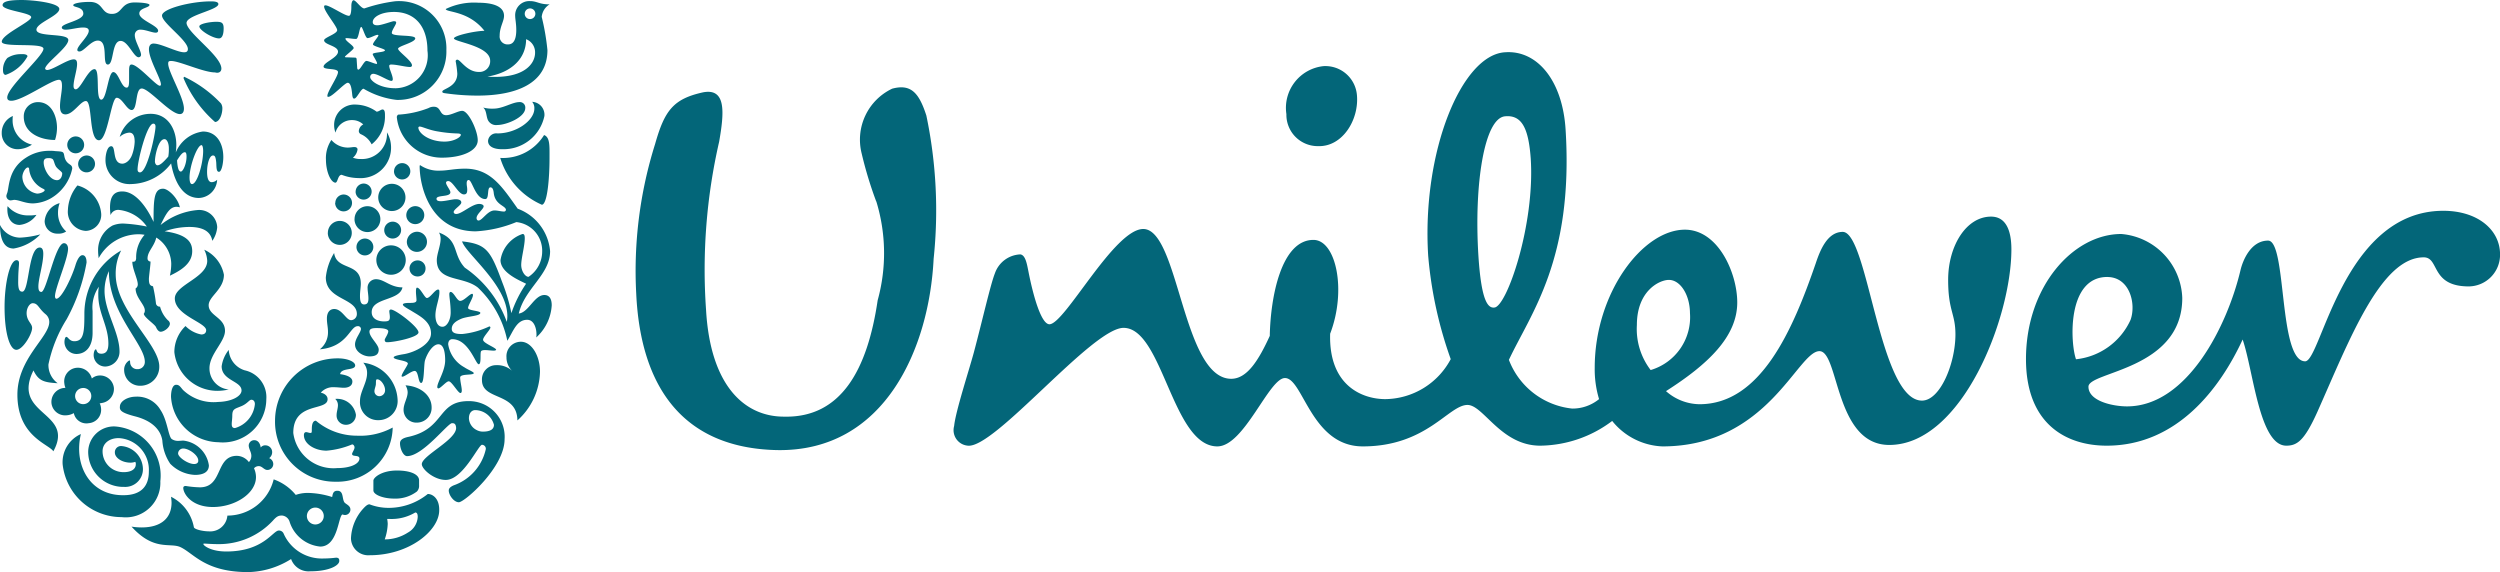 <?xml version="1.0" encoding="UTF-8"?> <svg xmlns="http://www.w3.org/2000/svg" id="Group_2389" data-name="Group 2389" width="127.01" height="29.066" viewBox="0 0 127.01 29.066"> <g id="Group_2377" data-name="Group 2377" transform="translate(32.296 2.65)"> <g id="Group_2376" data-name="Group 2376" transform="translate(0 0)"> <path id="Path_9911" data-name="Path 9911" d="M198.167,329.326a3.813,3.813,0,0,0,3.324-2.032,20.785,20.785,0,0,1-1.145-5.246c-.332-5.283,1.7-10.233,3.916-10.344,1.625-.111,2.918,1.441,3.066,3.953.407,6.576-1.773,9.309-2.882,11.674a3.871,3.871,0,0,0,3.214,2.475,2.132,2.132,0,0,0,1.367-.48,5.234,5.234,0,0,1-.221-1.588c0-3.806,2.438-7.02,4.581-7.02,1.7,0,2.66,2.217,2.66,3.695,0,1.736-1.477,3.14-3.62,4.507a2.613,2.613,0,0,0,1.7.665c3.1,0,4.729-3.731,5.911-7.167.222-.665.591-1.588,1.367-1.588,1.293,0,1.847,8.571,4.027,8.571.924,0,1.7-1.884,1.7-3.362,0-1.072-.37-1.182-.37-2.771,0-1.736.924-3.214,2.179-3.214.776,0,1.034.739,1.034,1.663,0,3.473-2.512,9.937-6.206,9.937-2.771,0-2.549-4.765-3.546-4.765-1.108,0-2.623,4.839-7.98,4.839a3.442,3.442,0,0,1-2.549-1.293,6.166,6.166,0,0,1-3.657,1.256c-2,0-2.882-2.069-3.695-2.069-.96,0-2.069,2.106-5.32,2.106-2.623,0-3.029-3.473-3.953-3.473-.813,0-2.069,3.473-3.436,3.473-2.29,0-2.771-6.022-4.765-6.022-1.589,0-6.539,6.133-7.906,5.985a.789.789,0,0,1-.7-1c.074-.739.739-2.771,1-3.731.443-1.663.85-3.473,1.072-4.027a1.429,1.429,0,0,1,1.293-.96c.258.037.332.48.406.85.259,1.33.665,2.7,1.071,2.7.776,0,3.288-4.84,4.766-4.84,1.81,0,1.995,7.61,4.47,7.61.813,0,1.4-.961,1.958-2.179.037-2,.591-4.877,2.217-4.877,1.145,0,1.7,2.549.85,4.766C195.285,328.662,197.021,329.326,198.167,329.326Zm43.444-6.539c-.665,2.808-2.7,6.908-5.763,6.908-.7,0-1.958-.259-1.958-1,0-.776,4.766-.85,4.766-4.507a3.376,3.376,0,0,0-3.1-3.251c-2.438,0-4.84,2.66-4.84,6.354,0,3.324,2.069,4.4,4.1,4.4,3.584,0,5.763-2.919,6.908-5.393.554,1.625.85,5.393,2.217,5.393.554,0,.924-.259,1.588-1.737,1.626-3.657,3.214-7.831,5.394-7.831.813,0,.332,1.477,2.29,1.477a1.607,1.607,0,0,0,1.588-1.625c0-1.257-1.145-2.217-2.882-2.217-5.1,0-6.206,7.647-7.019,7.647-1.367,0-.923-6.132-1.884-6.132C242.128,321.273,241.721,322.307,241.611,322.788ZM205.555,317.1c-.11-1.515-.443-2.217-1.293-2.143-1.072.074-1.589,3.473-1.367,7.056.148,2.328.48,2.7.813,2.66C204.336,324.635,205.777,320.46,205.555,317.1Zm-8.829-3.214a1.608,1.608,0,0,0-1.7-1.477,2.132,2.132,0,0,0-1.884,2.438,1.593,1.593,0,0,0,1.626,1.626C195.987,316.507,196.837,315.14,196.726,313.884Zm16.919,11.083c0-.923-.48-1.7-1.072-1.7-.48,0-1.625.554-1.625,2.29a3.428,3.428,0,0,0,.7,2.29A2.8,2.8,0,0,0,213.646,324.967Zm21.2-1.847c1.145,0,1.478,1.367,1.183,2.179a3.438,3.438,0,0,1-2.771,2C232.966,326.482,232.782,323.12,234.85,323.12Zm-62.543-3.842a19.983,19.983,0,0,1-.739-2.438,2.867,2.867,0,0,1,1.551-3.288c.961-.259,1.367.221,1.737,1.367a23.487,23.487,0,0,1,.369,7.278c-.221,4.47-2.438,9.827-7.979,9.716-4.766-.111-6.909-3.214-7.13-7.943a21.483,21.483,0,0,1,.96-7.61c.481-1.7.924-2.29,2.439-2.623,1.182-.222,1.071,1.034.813,2.512a29.047,29.047,0,0,0-.665,8.534c.221,3.916,1.995,5.431,3.953,5.431,2.919.074,4.248-2.4,4.766-5.911A8.974,8.974,0,0,0,172.307,319.278Z" transform="translate(-160.084 -311.699)" fill="#036679"></path> </g> </g> <g id="Group_2378" data-name="Group 2378"> <path id="Path_9912" data-name="Path 9912" d="M302.215,179.5a3.8,3.8,0,0,0,2.117,2.38c.277-.028.387-1.342.387-2.38,0-.6.028-1.051-.277-1.162A2.452,2.452,0,0,1,302.215,179.5Zm.1-.443a2.12,2.12,0,0,0,2.144-1.688.657.657,0,0,0-.622-.719.494.494,0,0,1,.111.346c0,.595-.9,1.259-1.882,1.259a.417.417,0,0,0-.47.373C301.592,178.92,301.882,179.058,302.311,179.058Zm-.235-1.231a.461.461,0,0,1-.484-.235c-.1-.194-.069-.512-.249-.65a1.788,1.788,0,0,0,.526.055c.484,0,.954-.332,1.314-.332a.275.275,0,0,1,.3.3C303.487,177.44,302.519,177.827,302.076,177.827Z" transform="translate(-276.801 -171.477)" fill="#036679"></path> <path id="Path_9913" data-name="Path 9913" d="M178.261,215.736c.36,0,.291-2.241.885-2.241.138,0,.18.138.18.318,0,.512-.249,1.259-.249,1.66,0,.207.055.277.152.277.263,0,.705-2.476,1.148-2.476.138,0,.208.138.208.277,0,.512-.664,2.006-.664,2.421,0,.069.028.124.069.124.277,0,.816-1.162.982-1.743.1-.3.221-.47.346-.47s.207.125.207.373a9.346,9.346,0,0,1-1.01,2.878,7.014,7.014,0,0,0-.927,2.3,1.139,1.139,0,0,0,.47.955c-.692-.042-.968-.111-1.231-.65-1.148,2.3,2.131,2.075,1.01,4.109-.207-.36-1.826-.747-1.826-2.877,0-1.84,1.619-2.919,1.619-3.694a.508.508,0,0,0-.194-.4c-.36-.3-.374-.553-.65-.553-.207,0-.456.47-.193.9.083.138.166.221.166.36,0,.3-.47,1.107-.8,1.107s-.6-.83-.6-2.172c0-1.19.263-2.38.609-2.38.1,0,.125.069.125.152,0,.138-.041.415-.041.9C178.04,215.694,178.151,215.736,178.261,215.736Z" transform="translate(-177.127 -200.919)" fill="#036679"></path> <path id="Path_9914" data-name="Path 9914" d="M193.481,220.435c.456,0,.83-.332.83-1.079v-1.107a1.843,1.843,0,0,1,.318-1.231,2.236,2.236,0,0,0-.028.429c0,.927.512,1.563.512,2.462,0,.332-.1.512-.36.512s-.221-.221-.277-.221-.111.138-.111.291a.586.586,0,0,0,.609.581.749.749,0,0,0,.705-.761c0-.969-.761-2.048-.761-3.085a2.413,2.413,0,0,1,.221-1c0,2.144,1.826,3.708,1.826,4.607a.363.363,0,0,1-.373.373.357.357,0,0,1-.374-.346c0-.069-.014-.1-.041-.1a.553.553,0,0,0-.263.5.805.805,0,0,0,.83.789.96.96,0,0,0,.955-.982c0-1.135-2.214-2.85-2.214-4.69a2.565,2.565,0,0,1,.277-1.2,3.7,3.7,0,0,0-1.868,3.21c0,.927-.028,1.4-.512,1.4-.249,0-.318-.221-.4-.221s-.1.194-.1.249A.614.614,0,0,0,193.481,220.435Z" transform="translate(-189.607 -202.451)" fill="#036679"></path> <path id="Path_9915" data-name="Path 9915" d="M281.4,179.692c.47,0,.83-.221.83-.346,0-.042-.069-.069-.208-.069a6.573,6.573,0,0,1-.955-.1c-.456-.069-.8-.249-.927-.249a.063.063,0,0,0-.069.055C280.081,179.263,280.607,179.692,281.4,179.692Zm-2.352-1.37a5.03,5.03,0,0,0,1.536-.332.544.544,0,0,1,.277-.069c.373,0,.277.429.622.429.263,0,.609-.221.816-.221.318,0,.789,1.01.789,1.494,0,.553-.83.885-1.812.885a2.293,2.293,0,0,1-2.3-2.061A.174.174,0,0,1,279.043,178.322Z" transform="translate(-258.817 -172.498)" fill="#036679"></path> <path id="Path_9916" data-name="Path 9916" d="M193.319,261.15a1.566,1.566,0,0,0-.927,1.536,3.012,3.012,0,0,0,3,2.684,1.758,1.758,0,0,0,1.964-1.826,2.5,2.5,0,0,0-2.31-2.781,1.308,1.308,0,0,0-1.356,1.286,1.786,1.786,0,0,0,1.826,1.785.9.9,0,0,0,.955-.927,1.19,1.19,0,0,0-1.093-1.148.312.312,0,0,0-.332.332c0,.263.36.512.8.512a.713.713,0,0,0,.235-.042.186.186,0,0,1,.028.124c0,.249-.235.4-.609.4a1.059,1.059,0,0,1-1.079-1.065c0-.387.332-.664.816-.664a1.613,1.613,0,0,1,1.535,1.7c0,.761-.415,1.2-1.286,1.2C193.776,264.277,192.945,262.727,193.319,261.15Z" transform="translate(-189.21 -239.098)" fill="#036679"></path> <path id="Path_9917" data-name="Path 9917" d="M219.154,276.32a.429.429,0,1,0,.429-.429A.431.431,0,0,0,219.154,276.32Zm.83,2.158a5.406,5.406,0,0,0,.65-.042c.166,0,.166.1.166.166,0,.235-.526.526-1.466.526a.945.945,0,0,1-.982-.623,4.243,4.243,0,0,1-2.172.664c-2.213,0-2.767-.955-3.459-1.273-.526-.235-1.342.221-2.476-1.038a3.2,3.2,0,0,0,.512.042c1,0,1.522-.484,1.522-1.259a2.283,2.283,0,0,0-.028-.3,2.164,2.164,0,0,1,1.162,1.549c.028.111.47.208.747.208a.874.874,0,0,0,.955-.8,2.418,2.418,0,0,0,2.352-1.84,2.534,2.534,0,0,1,1.121.789,1.838,1.838,0,0,1,.65-.1,4.3,4.3,0,0,1,1.2.208c.028-.138.041-.318.263-.318.318,0,.235.36.346.567.055.111.318.166.318.387a.274.274,0,0,1-.277.277.333.333,0,0,1-.124-.028c-.221.069-.221,1.632-1.134,1.632a1.811,1.811,0,0,1-1.549-1.245.446.446,0,0,0-.387-.332c-.166,0-.263.028-.47.263a3.742,3.742,0,0,1-2.753,1.19c-.374,0-.664-.028-.733-.028-.042,0-.042.014-.042.028,0,.069.373.374,1.162.374,1.9,0,2.366-1.065,2.67-1.065a.259.259,0,0,1,.249.166A2.121,2.121,0,0,0,219.984,278.478Z" transform="translate(-203.563 -250.104)" fill="#036679"></path> <path id="Path_9918" data-name="Path 9918" d="M282.463,255.321c-.221,0-1.48,1.674-2.283,1.674-.194,0-.36-.373-.36-.65,0-.152.1-.263.443-.332,1.854-.415,1.439-1.812,3.03-1.812a1.809,1.809,0,0,1,1.84,1.937c0,1.425-2.034,3.2-2.324,3.2-.249,0-.512-.36-.512-.595,0-.069.028-.166.249-.263a2.526,2.526,0,0,0,1.633-1.84.2.2,0,0,0-.194-.221c-.18,0-.969,1.785-1.84,1.785-.609,0-1.217-.553-1.217-.8,0-.429,1.743-1.231,1.743-1.84C282.657,255.334,282.56,255.321,282.463,255.321Zm1.176-.664c-.152,0-.318.124-.318.415a.7.7,0,0,0,.387.595.668.668,0,0,0,.318.083c.318,0,.567-.083.567-.346A1,1,0,0,0,283.639,254.657Z" transform="translate(-259.498 -233.822)" fill="#036679"></path> <path id="Path_9919" data-name="Path 9919" d="M180.133,179.861a.429.429,0,1,0,.429-.429A.44.44,0,0,0,180.133,179.861Zm-.553-.968a.429.429,0,1,0,.429-.429A.431.431,0,0,0,179.58,178.893Zm-.387,2.96a1.036,1.036,0,0,0-.761.913.636.636,0,0,0,.678.636.648.648,0,0,0,.415-.111,1.245,1.245,0,0,1-.415-.941A1.419,1.419,0,0,1,179.193,181.854Zm-2.642.152a.667.667,0,0,0-.014.166c0,.512.263.789.622.789a1.18,1.18,0,0,0,.858-.512,1.827,1.827,0,0,1-.387.028A1.352,1.352,0,0,1,176.55,182.006Zm-.387.954c0,.816.249,1.2.692,1.2a2.435,2.435,0,0,0,1.356-.719,4.81,4.81,0,0,1-1.038.166A1.152,1.152,0,0,1,176.163,182.96Zm2.795-4.316a2.028,2.028,0,0,0,.1-.622c0-.512-.235-1.3-.969-1.3a.718.718,0,0,0-.719.733C177.367,178.3,178.224,178.644,178.958,178.644Zm-.913,2.726a.89.89,0,0,1-.747-.844c0-.221.166-.484.277-.484.042,0,.069.028.069.111a1.255,1.255,0,0,0,.733.982c.028.028.055.028.055.055C178.446,181.259,178.238,181.369,178.044,181.369Zm1-1.328c.069.1.277.221.277.3,0,.152-.083.346-.263.346-.374,0-.678-.567-.678-.9,0-.207.124-.221.277-.221a.329.329,0,0,1,.166.042C178.916,179.668,178.916,179.889,179.04,180.041Zm-2.532,1.342a.275.275,0,0,0-.028.124.235.235,0,0,0,.207.208,1.7,1.7,0,0,0,.18-.028c.263,0,.553.18.968.18a1.976,1.976,0,0,0,.913-.263,2.272,2.272,0,0,0,1.079-1.508c0-.208-.166-.18-.3-.374s-.083-.36-.166-.443c-.055-.055-.207-.055-.4-.069a1.259,1.259,0,0,0-.235-.014,2.138,2.138,0,0,0-1.245.346C176.523,180.152,176.647,181.134,176.509,181.383Zm3.583-.429a2.068,2.068,0,0,0-.484,1.245.971.971,0,0,0,.913,1.065.817.817,0,0,0,.775-.913A1.618,1.618,0,0,0,180.092,180.954Zm-2.31-2.075a1.328,1.328,0,0,1-.706.235.807.807,0,0,1-.83-.83.917.917,0,0,1,.567-.858.859.859,0,0,0-.014.18A1.258,1.258,0,0,0,177.782,178.879Z" transform="translate(-176.163 -171.533)" fill="#036679"></path> <path id="Path_9920" data-name="Path 9920" d="M265.106,195.169a.457.457,0,1,0,.457-.456A.461.461,0,0,0,265.106,195.169Zm.028,1.356a.512.512,0,1,0,.512-.512A.529.529,0,0,0,265.134,196.525Zm-1.549.927a.747.747,0,1,0,.747-.747A.744.744,0,0,0,263.584,197.452Zm.4-1.522a.429.429,0,1,0,.429-.429A.431.431,0,0,0,263.986,195.93Zm-1.411.858a.429.429,0,1,0,.429-.429A.431.431,0,0,0,262.575,196.788Zm1.107-2.518a.692.692,0,1,0,.692-.692A.694.694,0,0,0,263.681,194.27Zm.8-1.328a.415.415,0,1,0,.415-.415A.416.416,0,0,0,264.484,192.942Zm-1.951,1.038a.408.408,0,1,0,.4-.415A.414.414,0,0,0,262.533,193.98Zm-.055,1.4a.657.657,0,1,0,.65-.664A.653.653,0,0,0,262.478,195.377Zm-1.356.692a.609.609,0,1,0,.609-.609A.605.605,0,0,0,261.122,196.069Zm.373-1.522a.429.429,0,1,0,.429-.429A.431.431,0,0,0,261.5,194.547Zm3.777,3.32a.411.411,0,0,1,.4-.4.4.4,0,0,1,.415.4.4.4,0,0,1-.415.415A.4.4,0,0,1,265.272,197.867Z" transform="translate(-244.465 -184.24)" fill="#036679"></path> <path id="Path_9921" data-name="Path 9921" d="M270.385,274.324c.055,0,.125.028.125.221a.961.961,0,0,1-.5.8,2.157,2.157,0,0,1-1.176.346,2.656,2.656,0,0,0,.152-.789,1.726,1.726,0,0,0-.028-.249h.138A2.339,2.339,0,0,0,270.385,274.324Zm.083-1.065a.409.409,0,0,0,.111-.318v-.249c0-.318-.47-.5-1.121-.5-.789,0-1.2.36-1.2.512v.5c0,.208.47.415,1.065.415A1.807,1.807,0,0,0,270.468,273.259Zm.553.125a3.15,3.15,0,0,1-2.034.705,2.684,2.684,0,0,1-.927-.18c-.111,0-.221.111-.346.249a2.389,2.389,0,0,0-.595,1.48.879.879,0,0,0,.955.858c2.02,0,3.528-1.259,3.528-2.283C271.616,273.619,271.27,273.384,271.021,273.384Z" transform="translate(-249.288 -248.288)" fill="#036679"></path> <path id="Path_9922" data-name="Path 9922" d="M264.941,218.981c0,.263.083.581.36.581.221,0,.415-.346.415-.719,0-.429-.069-.761-.069-.941,0-.069.028-.111.069-.111.166.014.318.457.484.457.194,0,.484-.36.609-.36.028,0,.041.042.041.055,0,.166-.249.526-.249.664s.622.138.622.249c0,.166-.65.166-.968.3s-.484.291-.484.512.221.263.526.263a4.165,4.165,0,0,0,1.383-.387.059.059,0,0,1,.055.055c0,.111-.373.47-.373.622,0,.18.664.4.664.512q-.021.041-.125.042c-.124,0-.3-.028-.443-.028-.083,0-.166.014-.194.055-.069.083.028.664-.125.664s-.512-1.273-1.342-1.273c-.125,0-.207.1-.207.263a1.609,1.609,0,0,0,.816,1.162c.18.125.484.235.484.3,0,.124-.692.014-.692.221s.083.484.083.664c0,.055-.014.125-.069.125-.124,0-.443-.595-.595-.595-.125,0-.415.36-.526.36a.063.063,0,0,1-.055-.069c0-.249.4-.816.4-1.356,0-.263-.028-.816-.346-.816-.263,0-.553.415-.678.816-.069.235-.028,1.148-.194,1.148s-.124-.609-.332-.609c-.166,0-.5.291-.623.291-.028,0-.041-.014-.041-.028,0-.125.318-.553.318-.636,0-.166-.719-.18-.719-.318,0-.069.277-.125.54-.166.553-.1,1.356-.5,1.356-1.051,0-.622-.609-.9-1-1.148-.208-.124-.429-.235-.429-.318s.263-.083.374-.083c.166,0,.318-.014.318-.138,0-.1-.028-.291-.028-.443,0-.111.014-.194.055-.194.166,0,.387.526.5.526.166,0,.415-.429.567-.429.055,0,.069.028.069.125C265.148,218.137,264.941,218.58,264.941,218.981Zm-5.146-3.168c.125.913,1.356.457,1.356,1.563,0,.166-.042.4-.042.609,0,.235.028.443.208.443s.221-.124.221-.3-.042-.387-.042-.512a.429.429,0,0,1,.429-.47c.415,0,.719.415,1.342.415-.138.692-1.563.512-1.563,1.259,0,.373.373.47.622.47.221,0,.3-.028.3-.221,0-.111-.028-.221-.028-.3a.08.08,0,0,1,.083-.083c.235,0,1.4.885,1.4,1.162,0,.249-1.231.5-1.591.5-.111,0-.125-.069-.125-.124s.18-.3.18-.429c0-.1-.166-.166-.595-.166-.208,0-.36.028-.36.18,0,.291.47.65.47.913,0,.221-.124.346-.47.346-.29,0-.733-.221-.733-.609,0-.3.3-.609.3-.789a.146.146,0,0,0-.166-.138c-.4,0-.512,1.051-1.923,1.176a1.1,1.1,0,0,0,.415-.9c0-.221-.055-.415-.055-.664,0-.318.152-.484.373-.484.4,0,.6.567.858.567a.308.308,0,0,0,.291-.318c0-.816-1.577-.706-1.577-1.854A2.946,2.946,0,0,1,259.795,215.813Z" transform="translate(-242.82 -202.961)" fill="#036679"></path> <path id="Path_9923" data-name="Path 9923" d="M252.482,244.782a.254.254,0,0,0,.263.263.3.3,0,0,0,.277-.318c0-.221-.207-.54-.4-.54-.083,0-.055.124-.069.277C252.537,244.561,252.482,244.7,252.482,244.782Zm-.567-1.439a1.99,1.99,0,0,1,1.743,1.868.971.971,0,0,1-.955,1.051.915.915,0,0,1-.955-.982c0-.457.36-.927.36-1.4A.766.766,0,0,0,251.914,243.343Zm-1.425,1.84a.431.431,0,0,1,.138.318c0,.166-.069.332-.069.512a.47.47,0,0,0,.47.484.5.5,0,0,0,.512-.512A.965.965,0,0,0,250.489,245.183Zm3.569-.692a.72.72,0,0,1,.111.346c0,.3-.208.581-.208.9a.648.648,0,0,0,.678.65.75.75,0,0,0,.747-.775C255.387,245.031,254.861,244.547,254.059,244.492Zm-3.32-.567c.5.069.622.235.622.374,0,.235-.221.318-.429.318-.152,0-.318-.028-.512-.028a.823.823,0,0,0-.664.277c.138.028.346.124.346.332,0,.623-1.743.111-1.743,1.715a2.059,2.059,0,0,0,2.227,1.785c.692,0,1.134-.221,1.134-.484,0-.207-.373-.069-.373-.235,0-.069.124-.221.124-.332,0-.055-.042-.152-.124-.152a4.286,4.286,0,0,1-1.3.318c-.581,0-1.148-.332-1.148-.789,0-.1.042-.152.111-.152s.152.041.221.041.069-.041.069-.166,0-.456.208-.456a3.234,3.234,0,0,0,2.089.761,3.441,3.441,0,0,0,1.812-.415,2.806,2.806,0,0,1-2.877,2.753,3.046,3.046,0,0,1-3.1-3.113,3.179,3.179,0,0,1,3.2-3.154c.47,0,.871.166.871.36C251.5,243.758,250.794,243.578,250.738,243.924Z" transform="translate(-233.459 -224.916)" fill="#036679"></path> <path id="Path_9924" data-name="Path 9924" d="M208.424,180.654c.706,0,1.038.609,1.038,1.3,0,.3-.083.747-.221.747s-.125-.249-.138-.47c-.028-.291-.069-.36-.166-.36-.18,0-.3.429-.3.83,0,.249.042.526.235.526a.4.4,0,0,0,.277-.124.965.965,0,0,1-.927.927c-.954,0-1.3-1.107-1.411-1.757a2.613,2.613,0,0,1-2.048,1.051,1.217,1.217,0,0,1-1.286-1.259c0-.18.069-.664.291-.664.263,0,.028.886.567.886.125,0,.374-.111.5-.471a2.246,2.246,0,0,0,.124-.636c0-.29-.069-.47-.277-.47a.8.8,0,0,0-.484.221,1.633,1.633,0,0,1,1.577-1.176c.858,0,1.3.761,1.3,1.591a3.371,3.371,0,0,1-.028.373A1.733,1.733,0,0,1,208.424,180.654Zm-.83,1.273c0-.18-.042-.221-.083-.221-.111,0-.221.125-.4.415.028.387.083.567.194.567S207.594,182.3,207.594,181.927Zm-1.48.443c.125,0,.277-.124.553-.443a2.167,2.167,0,0,0,.028-.429c0-.221-.083-.456-.221-.456-.318,0-.484.858-.484,1.093C205.975,182.259,206.044,182.37,206.113,182.37Zm1.757.955c.263,0,.567-1.038.567-1.688,0-.138-.028-.291-.083-.291-.221,0-.609,1.065-.609,1.646C207.746,183.227,207.8,183.324,207.87,183.324Zm-2.642-.595c.373,0,.789-1.992.789-2.324,0-.083-.028-.152-.111-.152-.332,0-.8,1.9-.8,2.31C205.1,182.646,205.131,182.73,205.228,182.73Z" transform="translate(-198.117 -173.972)" fill="#036679"></path> <path id="Path_9925" data-name="Path 9925" d="M204.872,199.16c-.471,0-.484.567-.484,1.688-.346-.747-.913-1.549-1.591-1.549-.457,0-.622.3-.622.83a3.137,3.137,0,0,0,.028.373.412.412,0,0,1,.443-.263,1.989,1.989,0,0,1,1.4.844,7.837,7.837,0,0,0-1.176-.152,1.389,1.389,0,0,0-.567.1,1.425,1.425,0,0,0-.733,1.3c0,.111.014.221.028.36a2.317,2.317,0,0,1,2.034-1.217,1.752,1.752,0,0,1,.3.028,1.734,1.734,0,0,0-.429,1.19c-.014.166-.069.18-.194.18,0,.36.277.885.277,1.148a.24.24,0,0,1-.111.208c0,.47.47.816.47,1.12a.263.263,0,0,1-.055.166c.028.194.553.526.622.678.083.194.18.235.235.235.18,0,.471-.221.471-.415a.227.227,0,0,0-.1-.166,1.524,1.524,0,0,1-.4-.692.2.2,0,0,1-.207-.152,7.415,7.415,0,0,0-.152-.885c-.138-.028-.208-.083-.208-.373,0-.138.083-.692.083-.885a.149.149,0,0,1-.152-.166c0-.346.346-.609.443-1.051a1.6,1.6,0,0,1,.761,1.328,2.833,2.833,0,0,1-.069.609c.456-.221,1.134-.567,1.134-1.245,0-.4-.18-.844-1.4-1.01a3.874,3.874,0,0,1,1.245-.221c.692,0,1.093.221,1.176.706a1.407,1.407,0,0,0,.249-.692.915.915,0,0,0-1.01-.872,3.46,3.46,0,0,0-1.868.761c.277-.581.471-.927.816-.927a.69.69,0,0,1,.166.028C205.619,199.617,205.121,199.16,204.872,199.16Z" transform="translate(-196.586 -189.573)" fill="#036679"></path> <path id="Path_9926" data-name="Path 9926" d="M303.039,238.817c.54,0,.969.706.969,1.522a3.414,3.414,0,0,1-1.148,2.476c-.014-1.453-1.8-1-1.8-2.047a.717.717,0,0,1,.719-.761,1.133,1.133,0,0,1,.816.291.953.953,0,0,1-.29-.692A.734.734,0,0,1,303.039,238.817Z" transform="translate(-276.574 -221.455)" fill="#036679"></path> <path id="Path_9927" data-name="Path 9927" d="M262.518,178.366a.823.823,0,0,0-.553-.221.859.859,0,0,0-.858.636,1.058,1.058,0,0,1-.069-.373,1.036,1.036,0,0,1,1.107-1.051,1.877,1.877,0,0,1,1.051.36c.111,0,.221-.111.3-.111.125,0,.125.18.125.318a1.8,1.8,0,0,1-.678,1.453,1.083,1.083,0,0,0-.54-.512.18.18,0,0,1-.111-.166A.408.408,0,0,1,262.518,178.366Zm-1.619.789a1.109,1.109,0,0,0,.83.387c.125,0,.263-.028.332-.028.1,0,.166.042.166.125a.643.643,0,0,1-.235.415,1.049,1.049,0,0,0,.415.069,1.27,1.27,0,0,0,1.314-1.356,1.478,1.478,0,0,1,.207.692,1.547,1.547,0,0,1-1.66,1.632,2.4,2.4,0,0,1-.844-.166c-.207,0-.194.415-.332.4-.249-.042-.47-.595-.47-1.176A1.644,1.644,0,0,1,260.9,179.154Z" transform="translate(-244.063 -172.044)" fill="#036679"></path> <path id="Path_9928" data-name="Path 9928" d="M184.155,150.509c0-.069-.318-.124-.761-.124-.705,0-.609.581-1.148.581-.567,0-.415-.609-1.135-.609-.429,0-.83.069-.83.166,0,.124.512.069.512.429s-1.093.484-1.093.706c0,.069.083.111.194.111.235,0,.609-.111.885-.111.152,0,.291.028.291.166,0,.277-.581.761-.581.968,0,.069.055.083.111.083.221,0,.581-.553.927-.553.567,0,.194,1.217.512,1.217s.18-1.2.65-1.2c.373,0,.664.83.913.83a.124.124,0,0,0,.124-.124c0-.221-.318-.692-.318-1a.27.27,0,0,1,.3-.277c.249,0,.581.152.761.152.069,0,.124-.028.124-.1,0-.263-.955-.54-.955-.871C183.629,150.661,184.155,150.661,184.155,150.509Zm2.532,1.093c0,.194.678.609,1,.609.18,0,.235-.249.235-.512,0-.318-.138-.332-.415-.332C187.143,151.38,186.687,151.477,186.687,151.6Zm1.12,2.144c0-.65-1.757-1.826-1.771-2.324a.22.22,0,0,1,.069-.138c.3-.318,1.549-.553,1.549-.816,0-.138-.263-.138-.387-.138-1.01,0-2.476.374-2.476.72,0,.373,1.314,1.259,1.314,1.7,0,.124-.069.166-.194.166-.36,0-1.162-.443-1.549-.443-.166,0-.235.124-.235.291,0,.512.609,1.494.609,1.784,0,.028-.014.069-.055.069-.194,0-1.107-1.079-1.439-1.079-.124,0-.124.166-.124.4v.373c0,.249-.014.4-.124.4-.277,0-.415-.789-.678-.789s-.332,1.4-.609,1.4c-.318,0-.042-1.549-.346-1.549-.332,0-.705,1.024-.954,1.024-.083,0-.111-.083-.111-.166,0-.318.18-.816.18-1.121,0-.152-.041-.235-.166-.235-.332,0-1.065.54-1.356.54-.041,0-.1-.028-.1-.069,0-.263,1.176-1.079,1.176-1.453s-1.619-.125-1.619-.526c0-.346,1.162-.706,1.162-1.051,0-.318-1.37-.456-1.9-.456-.636,0-.982.069-.982.263,0,.277,1.453.374,1.453.609s-1.494.872-1.494,1.245c0,.318,2.117.028,2.117.36,0,.373-1.84,1.951-1.84,2.476,0,.124.083.166.208.166.567,0,2.02-1.065,2.421-1.065.138,0,.152.166.152.318,0,.277-.1.706-.1,1.024,0,.249.069.415.277.415.4,0,.761-.678,1.038-.678.346,0,.138,1.992.664,1.992.443,0,.622-2.158.9-2.158s.512.622.761.622c.318,0,.166-1.093.512-1.093.373,0,1.453,1.3,1.937,1.3.152,0,.207-.124.207-.277,0-.567-.8-1.868-.8-2.283,0-.111.028-.138.152-.138.415,0,1.646.581,2.227.581C187.7,154,187.807,153.884,187.807,153.746Zm-9.85-.623a2.036,2.036,0,0,1-1.107.941c-.111,0-.138-.124-.138-.249a.9.9,0,0,1,.221-.609,1.248,1.248,0,0,1,.706-.194C177.791,153,177.957,153.027,177.957,153.124Zm7.927,1.107a6.043,6.043,0,0,0,1.6,2.227c.221,0,.373-.373.373-.705a.468.468,0,0,0-.069-.235,6.2,6.2,0,0,0-1.868-1.356C185.912,154.161,185.884,154.2,185.884,154.23Z" transform="translate(-176.56 -150.26)" fill="#036679"></path> <path id="Path_9929" data-name="Path 9929" d="M294.951,151.192a.266.266,0,0,0,.277.263.27.27,0,1,0-.277-.263Zm-1.757,2.38c0-.761-1.84-.955-1.84-1.134,0-.138,1.024-.373,1.549-.387-.816-1.038-1.964-.927-1.964-1.107a3.3,3.3,0,0,1,1.66-.318c.664,0,1.3.152,1.3.664,0,.277-.222.567-.222,1.01a.4.4,0,0,0,.429.443c.332,0,.415-.36.415-.733,0-.318-.055-.553-.055-.706a.715.715,0,0,1,.747-.761c.373,0,.457.166,1,.166a.837.837,0,0,0-.4.636,11.762,11.762,0,0,1,.291,1.688c0,1.7-1.591,2.311-3.555,2.311a11.659,11.659,0,0,1-1.674-.124c-.083-.014-.111-.028-.111-.083,0-.138.761-.221.761-.913a5.273,5.273,0,0,0-.083-.622.08.08,0,0,1,.083-.083c.166,0,.484.623,1.093.623A.543.543,0,0,0,293.194,153.572Zm1.826-1.093c0,.955-.706,1.688-1.964,1.9a4,4,0,0,0,.4.014c1.48,0,2.02-.664,2.02-1.231A.709.709,0,0,0,295.02,152.479Z" transform="translate(-268.292 -150.487)" fill="#036679"></path> <path id="Path_9930" data-name="Path 9930" d="M289.564,200.547a6.031,6.031,0,0,1,.747-1.494c-.36-.18-1.3-.567-1.3-1.2a1.666,1.666,0,0,1,1.121-1.328c.083,0,.111.069.111.221,0,.387-.18,1.01-.18,1.356,0,.3.194.6.373.6a1.551,1.551,0,0,0,.692-1.287,1.461,1.461,0,0,0-1.314-1.494,6.3,6.3,0,0,1-2.061.47c-2.324,0-2.85-2.3-2.85-3.306,0-.042.014-.055.028-.055a1.644,1.644,0,0,0,1.01.277c.373,0,.719-.1,1.273-.1,1.286,0,1.868.9,2.67,2.034a2.528,2.528,0,0,1,1.646,2.158c0,1.2-1.287,1.881-1.591,3.168.5-.056.789-.941,1.3-.941.263,0,.374.208.374.526a2.39,2.39,0,0,1-.789,1.632.566.566,0,0,0,.014-.166c0-.3-.124-.733-.471-.733-.54,0-.705.581-1.01,1.065a5.147,5.147,0,0,0-1.494-2.7c-.761-.609-2.089-.277-2.089-1.4,0-.3.194-.733.194-1.079a.606.606,0,0,0-.083-.318c1.038.387.664,1.079,1.314,1.785a5.669,5.669,0,0,1,2.131,2.753,1.582,1.582,0,0,0,.028-.291c0-1.591-2.117-3.168-2.3-3.8,1.231.138,1.439.443,2.034,2.061A9.271,9.271,0,0,1,289.564,200.547Zm-.277-5.243c0-.221-.567-.249-.622-.885-.014-.1-.042-.263-.166-.263-.194,0-.041.595-.263.595-.5,0-.664-.969-.844-.969-.041,0-.1.028-.1.166s.028.194.028.332-.028.235-.166.235c-.291,0-.553-.678-.8-.678-.055,0-.111.028-.111.083,0,.124.221.373.221.484,0,.263-.705.124-.705.332,0,.1.1.124.221.124.221,0,.581-.1.761-.1.111,0,.277.028.277.166s-.387.346-.387.484c0,.069.069.1.125.1.291,0,.8-.512,1.176-.512.069,0,.221.028.221.124,0,.138-.36.387-.36.595,0,.055.028.124.1.124.193,0,.456-.512.816-.512.138,0,.346.055.456.055A.1.1,0,0,0,289.287,195.3Z" transform="translate(-263.583 -184.638)" fill="#036679"></path> <path id="Path_9931" data-name="Path 9931" d="M261.224,154.522c.18,0,.207.415.235.664.028.124.042.138.1.138.125,0,.332-.5.471-.5a4.277,4.277,0,0,0,1.674.567,2.454,2.454,0,0,0,2.532-2.532,2.4,2.4,0,0,0-2.628-2.476,7.891,7.891,0,0,0-1.536.36c-.166.014-.429-.415-.553-.415-.055,0-.111.111-.111.291,0,.124,0,.5-.125.5-.263,0-1.259-.747-1.259-.47,0,.249.664,1.01.664,1.2s-.664.373-.664.512c0,.235.706.277.706.581s-.733.54-.733.761c0,.18.733.055.733.277s-.54.982-.54,1.2c0,.055.014.055.055.055C260.449,155.227,261.072,154.522,261.224,154.522Zm.3-1.771c0-.124-.415-.346-.415-.47,0-.028.028-.028.055-.028.125,0,.318.041.484.041.138,0,.166-.609.263-.609.069,0,.208.567.318.567.138,0,.4-.166.512-.166.028,0,.042.014.042.028,0,.069-.277.36-.277.457s.609.221.609.3c0,.111-.622.1-.622.194,0,.069.221.373.221.47,0,.028-.014.028-.028.028-.083,0-.415-.152-.512-.152-.125,0-.3.443-.415.443-.028,0-.055-.042-.055-.1l-.028-.429a.078.078,0,0,0-.069-.083c-.124,0-.374-.014-.457-.014-.055,0-.069-.014-.069-.028C261.1,153.138,261.529,152.834,261.529,152.751Zm2.1,2.047c-.761,0-1.259-.373-1.259-.567a.157.157,0,0,1,.152-.166c.235,0,.761.36.927.36.041,0,.069-.028.069-.083,0-.194-.18-.512-.18-.678,0-.042.028-.069.1-.069.291,0,.719.124.955.124.069,0,.1-.041.1-.083,0-.235-.706-.706-.706-.844s.872-.318.872-.526-1.19-.069-1.19-.277c0-.152.221-.415.221-.526,0-.055-.041-.069-.125-.069s-.622.207-.83.207c-.111,0-.235-.028-.235-.166,0-.249.415-.512,1.079-.512,1.065,0,1.7.733,1.7,1.965A1.673,1.673,0,0,1,263.631,154.8Z" transform="translate(-243.558 -150.316)" fill="#036679"></path> <path id="Path_9932" data-name="Path 9932" d="M227.111,265.093a.468.468,0,0,1-.124.318.787.787,0,0,0-.609-.318c-1.107,0-.692,1.6-1.881,1.6a5.106,5.106,0,0,1-.72-.069c-.069,0-.124.028-.124.1,0,.277.4.969,1.508.969s2.186-.678,2.186-1.522a1.068,1.068,0,0,0-.1-.443.3.3,0,0,1,.249-.111c.166,0,.263.194.429.194a.3.3,0,0,0,.3-.3.323.323,0,0,0-.208-.3.38.38,0,0,0,.152-.291.345.345,0,0,0-.346-.36.276.276,0,0,0-.235.111c-.028-.194-.124-.373-.332-.373a.277.277,0,0,0-.277.3C227,264.775,227.111,264.913,227.111,265.093Z" transform="translate(-214.342 -241.935)" fill="#036679"></path> <path id="Path_9933" data-name="Path 9933" d="M210.983,256.488c-.318,0-.816-.346-.816-.539a.258.258,0,0,1,.263-.249c.277,0,.761.332.761.609C211.2,256.391,211.149,256.488,210.983,256.488Zm-3-2.421c.858.221,1.3.678,1.384,1.231a2.371,2.371,0,0,0,.4,1.176,1.874,1.874,0,0,0,1.259.567c.387,0,.705-.124.705-.484a1.475,1.475,0,0,0-1.3-1.259c-.069,0-.166.014-.277.014a.539.539,0,0,1-.318-.1c-.166-.152-.221-.955-.553-1.453a1.364,1.364,0,0,0-1.273-.692c-.374,0-.8.208-.8.512C207.192,253.763,207.289,253.887,207.981,254.067Z" transform="translate(-201.119 -232.914)" fill="#036679"></path> <path id="Path_9934" data-name="Path 9934" d="M224.06,222.119c0-.484-1.01-.5-1.01-1.231a1.724,1.724,0,0,1,.36-.83,1.151,1.151,0,0,0,.816,1.038,1.394,1.394,0,0,1,1.093,1.466,2.21,2.21,0,0,1-2.435,2.186,2.457,2.457,0,0,1-2.407-2.31c0-.291.069-.609.263-.609.166,0,.221.124.346.263a2.245,2.245,0,0,0,1.785.609C223.562,222.686,224.06,222.41,224.06,222.119Zm.042.775c-.374.166-.512.138-.512.512,0,.138-.028.318-.028.415,0,.124.028.207.166.207a1.4,1.4,0,0,0,1.01-1.217c0-.152-.083-.221-.18-.221S224.364,222.77,224.1,222.894Zm-3.431-5.451c0-.692,1.646-1.051,1.646-1.909a1.394,1.394,0,0,0-.152-.567,1.765,1.765,0,0,1,1,1.273c0,.747-.775,1.093-.775,1.549,0,.54.83.622.83,1.3,0,.553-.789,1.19-.789,1.9a1.07,1.07,0,0,0,.982,1.079,2.627,2.627,0,0,1-.553.069,2.2,2.2,0,0,1-2.213-1.964,1.836,1.836,0,0,1,.567-1.328,1.521,1.521,0,0,0,.8.429c.166,0,.249-.083.249-.221C222.248,218.661,220.671,218.3,220.671,217.443Z" transform="translate(-211.789 -202.281)" fill="#036679"></path> <path id="Path_9935" data-name="Path 9935" d="M189.475,247.348a.7.7,0,0,0,.775.609.851.851,0,0,0,.36-.111.652.652,0,0,0,.761.512.679.679,0,0,0,.622-.761.657.657,0,0,0-.069-.249.363.363,0,0,0,.1-.014.723.723,0,0,0,.623-.761.707.707,0,0,0-.761-.636.612.612,0,0,0-.36.152.733.733,0,0,0-.816-.54.694.694,0,0,0-.581.789.742.742,0,0,0,.055.221.751.751,0,0,1-.111.014A.715.715,0,0,0,189.475,247.348Zm2.02-.415a.411.411,0,1,1-.457-.36A.406.406,0,0,1,191.495,246.932Z" transform="translate(-186.86 -226.859)" fill="#036679"></path> </g> </svg> 